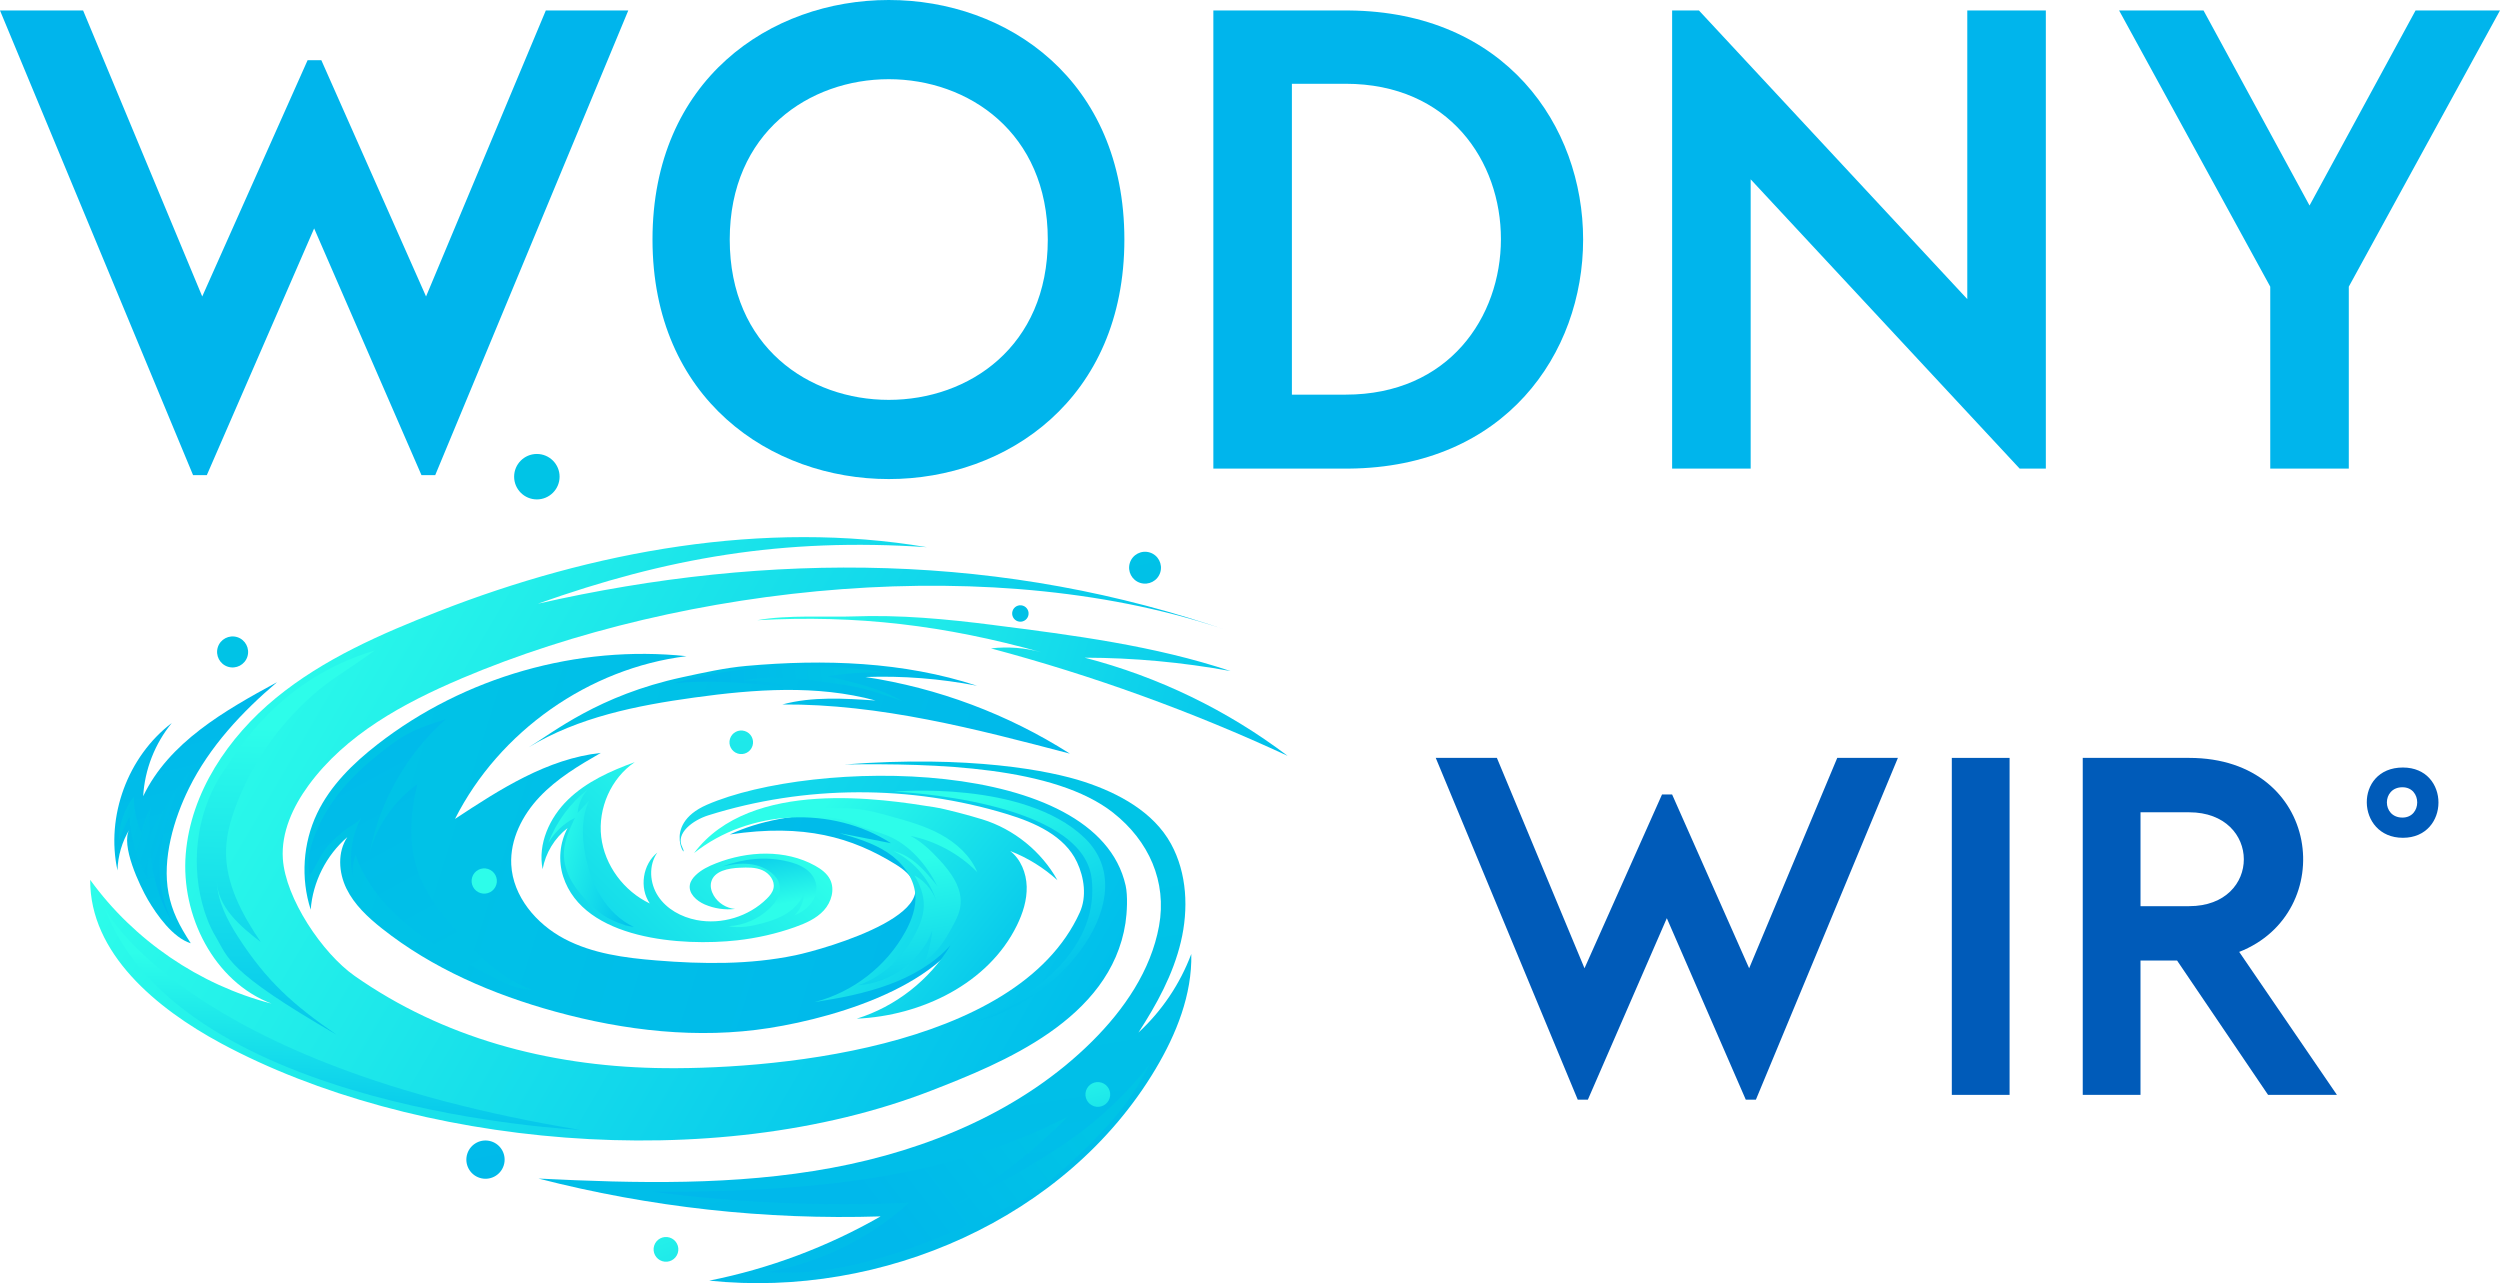 <?xml version="1.0" encoding="UTF-8"?>
<svg id="Layer_2" data-name="Layer 2" xmlns="http://www.w3.org/2000/svg" xmlns:xlink="http://www.w3.org/1999/xlink" viewBox="0 0 1085.67 557.24">
  <defs>
    <style>
      .cls-1 {
        fill: url(#linear-gradient);
      }

      .cls-2 {
        fill: url(#_Áåçûìÿííûé_ãðàäèåíò_2);
      }

      .cls-3 {
        fill: #005bb9;
      }

      .cls-4 {
        fill: url(#_Áåçûìÿííûé_ãðàäèåíò_2-13);
      }

      .cls-5 {
        fill: url(#_Áåçûìÿííûé_ãðàäèåíò_2-11);
      }

      .cls-6 {
        fill: url(#_Áåçûìÿííûé_ãðàäèåíò_2-10);
      }

      .cls-7 {
        fill: url(#_Áåçûìÿííûé_ãðàäèåíò_2-12);
      }

      .cls-8 {
        fill: url(#linear-gradient-8);
      }

      .cls-9 {
        fill: url(#linear-gradient-9);
      }

      .cls-10 {
        fill: url(#linear-gradient-3);
      }

      .cls-11 {
        fill: url(#linear-gradient-4);
      }

      .cls-12 {
        fill: url(#linear-gradient-2);
      }

      .cls-13 {
        fill: url(#linear-gradient-6);
      }

      .cls-14 {
        fill: url(#linear-gradient-7);
      }

      .cls-15 {
        fill: url(#linear-gradient-5);
      }

      .cls-16 {
        fill: url(#_Áåçûìÿííûé_ãðàäèåíò_2-7);
      }

      .cls-17 {
        fill: url(#_Áåçûìÿííûé_ãðàäèåíò_2-6);
      }

      .cls-18 {
        fill: url(#_Áåçûìÿííûé_ãðàäèåíò_2-8);
      }

      .cls-19 {
        fill: url(#_Áåçûìÿííûé_ãðàäèåíò_2-2);
      }

      .cls-20 {
        fill: url(#_Áåçûìÿííûé_ãðàäèåíò_2-9);
      }

      .cls-21 {
        fill: url(#_Áåçûìÿííûé_ãðàäèåíò_2-4);
      }

      .cls-22 {
        fill: url(#_Áåçûìÿííûé_ãðàäèåíò_2-5);
      }

      .cls-23 {
        fill: url(#_Áåçûìÿííûé_ãðàäèåíò_2-3);
      }

      .cls-24 {
        fill: url(#linear-gradient-14);
      }

      .cls-25 {
        fill: url(#linear-gradient-18);
      }

      .cls-26 {
        fill: url(#linear-gradient-15);
      }

      .cls-27 {
        fill: url(#linear-gradient-19);
      }

      .cls-28 {
        fill: url(#linear-gradient-16);
      }

      .cls-29 {
        fill: url(#linear-gradient-17);
      }

      .cls-30 {
        fill: url(#linear-gradient-13);
      }

      .cls-31 {
        fill: url(#linear-gradient-12);
      }

      .cls-32 {
        fill: url(#linear-gradient-10);
      }

      .cls-33 {
        fill: url(#linear-gradient-11);
      }
    </style>
    <linearGradient id="linear-gradient" x1="-535.3" y1="1652.08" x2="-133.8" y2="1652.08" gradientTransform="translate(1415.68 -906.03) rotate(30.4)" gradientUnits="userSpaceOnUse">
      <stop offset="0" stop-color="#2dfdea"/>
      <stop offset="1" stop-color="#00bfeb"/>
    </linearGradient>
    <linearGradient id="_Áåçûìÿííûé_ãðàäèåíò_2" data-name="Áåçûìÿííûé ãðàäèåíò 2" x1="-121.61" y1="912.06" x2="-9.84" y2="1138.36" gradientTransform="translate(752.38 -457.87) rotate(17.45)" gradientUnits="userSpaceOnUse">
      <stop offset="0" stop-color="#00c4e6"/>
      <stop offset="1" stop-color="#00b8eb"/>
    </linearGradient>
    <linearGradient id="_Áåçûìÿííûé_ãðàäèåíò_2-2" data-name="Áåçûìÿííûé ãðàäèåíò 2" x1="-343.63" y1="927.14" x2="-58.19" y2="927.14" xlink:href="#_Áåçûìÿííûé_ãðàäèåíò_2"/>
    <linearGradient id="linear-gradient-2" x1="-138.95" y1="900.71" x2="-24.75" y2="946.49" gradientTransform="translate(752.38 -457.87) rotate(17.45)" xlink:href="#linear-gradient"/>
    <linearGradient id="linear-gradient-3" x1="-166.02" y1="897.54" x2="-232.15" y2="1025.66" gradientTransform="translate(752.38 -457.87) rotate(17.45)" xlink:href="#linear-gradient"/>
    <linearGradient id="_Áåçûìÿííûé_ãðàäèåíò_2-3" data-name="Áåçûìÿííûé ãðàäèåíò 2" x1="-264.08" y1="861.25" x2="-39.02" y2="861.25" xlink:href="#_Áåçûìÿííûé_ãðàäèåíò_2"/>
    <linearGradient id="_Áåçûìÿííûé_ãðàäèåíò_2-4" data-name="Áåçûìÿííûé ãðàäèåíò 2" x1="-361.88" y1="1016.86" x2="-416.25" y2="927.75" xlink:href="#_Áåçûìÿííûé_ãðàäèåíò_2"/>
    <linearGradient id="linear-gradient-4" x1="-185.9" y1="800.46" x2="51.46" y2="800.46" gradientTransform="translate(752.38 -457.87) rotate(17.45)" xlink:href="#linear-gradient"/>
    <linearGradient id="_Áåçûìÿííûé_ãðàäèåíò_2-5" data-name="Áåçûìÿííûé ãðàäèåíò 2" x1="-232.99" y1="1027.53" x2="-364.39" y2="900.66" xlink:href="#_Áåçûìÿííûé_ãðàäèåíò_2"/>
    <linearGradient id="_Áåçûìÿííûé_ãðàäèåíò_2-6" data-name="Áåçûìÿííûé ãðàäèåíò 2" x1="-17.1" y1="963.26" x2="-72.14" y2="1041.58" xlink:href="#_Áåçûìÿííûé_ãðàäèåíò_2"/>
    <linearGradient id="_Áåçûìÿííûé_ãðàäèåíò_2-7" data-name="Áåçûìÿííûé ãðàäèåíò 2" x1="-423.12" y1="987.06" x2="-388.61" y2="987.06" xlink:href="#_Áåçûìÿííûé_ãðàäèåíò_2"/>
    <linearGradient id="_Áåçûìÿííûé_ãðàäèåíò_2-8" data-name="Áåçûìÿííûé ãðàäèåíò 2" x1="-137.61" y1="834.15" x2="-200.29" y2="858.51" xlink:href="#_Áåçûìÿííûé_ãðàäèåíò_2"/>
    <linearGradient id="linear-gradient-5" x1="-111.65" y1="910.69" x2="-77.67" y2="977.14" gradientTransform="translate(752.38 -457.87) rotate(17.45)" xlink:href="#linear-gradient"/>
    <linearGradient id="linear-gradient-6" x1="-142.48" y1="937.05" x2="-156.73" y2="910.12" gradientTransform="translate(752.38 -457.87) rotate(17.45)" xlink:href="#linear-gradient"/>
    <linearGradient id="linear-gradient-7" x1="-366.79" y1="926.78" x2="-326.36" y2="1073.81" gradientTransform="translate(752.38 -457.87) rotate(17.45)" xlink:href="#linear-gradient"/>
    <linearGradient id="linear-gradient-8" x1="-312.58" y1="1015.39" x2="-291.21" y2="1093.11" gradientTransform="translate(752.38 -457.87) rotate(17.45)" xlink:href="#linear-gradient"/>
    <linearGradient id="linear-gradient-9" x1="-75.37" y1="869.78" x2="-10.43" y2="934.73" gradientTransform="translate(752.38 -457.87) rotate(17.45)" xlink:href="#linear-gradient"/>
    <linearGradient id="linear-gradient-10" x1="-243.44" y1="938.52" x2="-196.42" y2="938.52" gradientTransform="translate(752.38 -457.87) rotate(17.45)" xlink:href="#linear-gradient"/>
    <linearGradient id="_Áåçûìÿííûé_ãðàäèåíò_2-9" data-name="Áåçûìÿííûé ãðàäèåíò 2" x1="-287.15" y1="806.04" x2="-125.33" y2="1102.02" xlink:href="#_Áåçûìÿííûé_ãðàäèåíò_2"/>
    <linearGradient id="_Áåçûìÿííûé_ãðàäèåíò_2-10" data-name="Áåçûìÿííûé ãðàäèåíò 2" x1="-413.85" y1="875.31" x2="-252.04" y2="1171.28" xlink:href="#_Áåçûìÿííûé_ãðàäèåíò_2"/>
    <linearGradient id="linear-gradient-11" x1="-262.63" y1="969.47" x2="-209.02" y2="1082.74" gradientTransform="translate(752.38 -457.87) rotate(17.45)" xlink:href="#linear-gradient"/>
    <linearGradient id="_Áåçûìÿííûé_ãðàäèåíò_2-11" data-name="Áåçûìÿííûé ãðàäèåíò 2" x1="-356.94" y1="844.19" x2="-195.13" y2="1140.17" gradientTransform="translate(1291.31 727.59) rotate(89.78)" xlink:href="#_Áåçûìÿííûé_ãðàäèåíò_2"/>
    <linearGradient id="linear-gradient-12" x1="-158.09" y1="1072.31" x2="-94.87" y2="1153.6" gradientTransform="translate(752.38 -457.87) rotate(17.45)" xlink:href="#linear-gradient"/>
    <linearGradient id="linear-gradient-13" x1="6.23" y1="956.24" x2="43.23" y2="1013.63" gradientTransform="translate(752.38 -457.87) rotate(17.45)" xlink:href="#linear-gradient"/>
    <linearGradient id="linear-gradient-14" x1="-230.43" y1="775.03" x2="-68.61" y2="1071.01" gradientTransform="translate(752.38 -457.87) rotate(17.45)" xlink:href="#linear-gradient"/>
    <linearGradient id="_Áåçûìÿííûé_ãðàäèåíò_2-12" data-name="Áåçûìÿííûé ãðàäèåíò 2" x1="-66.57" y1="685.44" x2="95.25" y2="981.43" xlink:href="#_Áåçûìÿííûé_ãðàäèåíò_2"/>
    <linearGradient id="_Áåçûìÿííûé_ãðàäèåíò_2-13" data-name="Áåçûìÿííûé ãðàäèåíò 2" x1="-116.56" y1="712.77" x2="45.26" y2="1008.76" gradientTransform="translate(1226.94 343.14) rotate(89.92)" xlink:href="#_Áåçûìÿííûé_ãðàäèåíò_2"/>
    <linearGradient id="linear-gradient-15" x1="-18.18" y1="105.44" x2="1095.42" y2="105.44" gradientUnits="userSpaceOnUse">
      <stop offset="0" stop-color="#00b5ec"/>
      <stop offset=".97" stop-color="#00b5ec"/>
    </linearGradient>
    <linearGradient id="linear-gradient-16" x1="-18.18" y1="104.02" x2="1095.42" y2="104.02" xlink:href="#linear-gradient-15"/>
    <linearGradient id="linear-gradient-17" x1="-18.18" y1="104.02" y2="104.02" xlink:href="#linear-gradient-15"/>
    <linearGradient id="linear-gradient-18" x1="-18.18" y1="104.02" x2="1095.42" y2="104.02" xlink:href="#linear-gradient-15"/>
    <linearGradient id="linear-gradient-19" x1="-18.18" y1="104.02" x2="1095.42" y2="104.02" xlink:href="#linear-gradient-15"/>
  </defs>
  <g id="OBJECTS">
    <g>
      <g>
        <path class="cls-1" d="m200.35,294.67c-25.18,10.68-50.27,24.35-66.4,46.43-6.77,9.27-11.87,20.39-11.12,31.84,1.14,17.18,17.12,41.02,31.22,50.9,38.29,26.84,83.71,38.9,130.46,39.96,46.75,1.07,157.01-7.16,184.4-67.54,3.11-6.86,1.94-15.17-1.2-21.86-5.37-11.43-18.21-17.13-30.28-20.83-42.03-12.85-87.96-12.67-129.89.52-6.48,2.04-14.35,7.7-11.27,13.75,3.57,7.56-10.06-9.31,10.73-18.36,46.21-20.11,169.22-21.21,181.83,35.09.98,4.38.61,11.76-.07,16.25-6.43,42.02-53.8,60.89-83.94,72.65-95.73,37.35-226.01,24.25-308.86-20.4-28.07-15.13-56.97-39.09-56.79-70.98,19.01,26.27,47.38,45.63,78.77,53.76-25.05-9.53-39.48-38.29-37.28-65,2.2-26.71,18.44-50.75,39.16-67.74,20.72-16.99,45.71-27.85,70.66-37.62,66.79-26.13,141.34-39.83,212.05-27.86-62.69-4.24-113.24,4.75-168.95,24.55,101.24-23.02,202.72-22.14,300.75,12.07-100.84-35.2-237.07-20.7-333.96,20.4Z"/>
        <path class="cls-2" d="m483.48,353c15.41,12.16,23.36,29.84,19.85,49.15-3.51,19.31-15.18,36.3-29.11,50.13-30.19,29.98-71.28,47.15-113.11,54.9-41.83,7.75-84.76,6.73-127.26,4.63,48.41,12.47,98.6,18.02,148.57,16.43-23.09,13.23-48.33,22.7-74.43,27.9,75.08,7.86,155.15-26.99,193.79-91.85,9.06-15.2,15.95-32.33,15.56-50.02-4.86,12.97-12.79,24.77-22.97,34.15,7.94-12.22,15.07-25.23,18.44-39.41,3.38-14.18,2.71-29.75-4.28-42.54-7.56-13.83-22.72-22.03-37.7-26.95-14.97-4.92-49.64-11.65-104-7.54,39.48-.52,91.07.83,116.65,21.01Z"/>
        <path class="cls-19" d="m345.23,414.88c-19.71,4.09-40.07,3.84-60.14,2.21-13.76-1.11-27.83-2.96-40.04-9.42-12.21-6.46-22.33-18.42-23.03-32.21-.55-10.92,4.83-21.49,12.35-29.43,7.52-7.94,17.06-13.64,26.55-19.07-23.27,2.54-43.79,15.79-63.33,28.68,19.23-38.08,58.2-65.48,100.54-70.68-47.37-5.01-96.48,8.99-134.1,38.22-10.62,8.25-20.54,17.93-26.33,30.06-6.16,12.91-7.17,28.19-2.77,41.8.9-12.04,6.75-23.63,15.9-31.5-4.33,6.48-3.8,15.33-.38,22.34,3.42,7.01,9.31,12.48,15.42,17.33,21.94,17.39,48.22,28.66,75.21,36.09,30.2,8.31,62.04,12.01,92.99,7.14,30.94-4.86,82.23-20.35,89.52-53.06,2.63-11.82-6.58-22.98-17.11-28.96-24.89-14.14-64.2-13.85-89.56-2.03,32.4-4.85,53.04,1.27,72.01,12.97,31.08,19.18-30.76,36.84-43.71,39.53Z"/>
        <path class="cls-12" d="m405.56,350.5c5.28.83,15.93,3.76,21.04,5.33,13.71,4.23,25.65,13.91,32.62,26.44-5.97-5.45-12.97-9.78-20.5-12.7,4.6,3.61,6.98,9.58,7.14,15.43.16,5.85-1.67,11.6-4.25,16.86-12.39,25.29-41.42,39.27-69.56,40.52,16.83-5.22,31.61-16.77,40.73-31.85-14.69,16.05-37.52,21.41-59.04,24.64,16.59-4.22,31.24-15.58,39.45-30.61,2.71-4.97,4.78-10.55,4.29-16.19-.66-7.5-5.81-14.01-12.09-18.16-6.28-4.15-13.63-6.31-20.85-8.41,7.47,1.46,14.93,2.92,22.4,4.38-25.63-16.47-61.66-14.68-85.52,4.27,24.62-32.81,82.65-23.33,104.14-19.94Z"/>
        <path class="cls-10" d="m345.28,402.59c4.59-1.63,9.22-3.66,12.5-7.25,3.28-3.59,4.88-9.12,2.67-13.46-1.35-2.64-3.87-4.48-6.46-5.92-12.96-7.2-29.23-6.46-43.03-1.06-3.2,1.25-6.38,2.78-8.85,5.17-1.19,1.14-2.23,2.54-2.52,4.16-.67,3.8,2.91,7.01,6.44,8.54,4.13,1.79,8.73,2.47,13.2,1.96-3.8-.31-7.38-2.57-9.3-5.86-1.02-1.75-1.59-3.87-1.08-5.84,1.23-4.84,7.48-6,12.47-6.2,3.3-.14,6.74-.25,9.77,1.08,3.03,1.33,5.5,4.55,4.83,7.79-.37,1.81-1.62,3.3-2.93,4.59-7.85,7.77-19.64,11.35-30.49,9.25-6.6-1.28-12.98-4.73-16.69-10.34-3.71-5.61-4.23-13.49-.33-18.96-6.41,5.11-7.93,15.36-3.28,22.12-11.27-5.34-19.65-16.57-21.11-28.95-1.46-12.38,4.25-25.46,14.57-32.44-10.5,3.82-20.98,8.51-28.99,16.3-8.01,7.79-13.2,19.23-11.02,30.19,1.25-7.02,5.2-13.53,10.85-17.88-3.44,6.38-4.15,14.18-1.92,21.08,8.93,27.6,51.88,30.32,75.5,27.7,8.58-.95,17.06-2.87,25.2-5.76Z"/>
        <path class="cls-23" d="m296.27,294.11c9.26-2,18.5-4.09,27.94-4.93,33.59-3,68.05-1.9,100.09,8.62-15.95-3.09-32.25-4.37-48.48-3.8,31.49,4.75,61.95,16.17,88.8,33.29-40.97-10.77-82.52-21.62-124.89-21.36,13.11-3.52,26.95-2.63,40.49-1.72-25.49-6.92-52.52-4.9-78.68-1.29-25,3.45-50.43,8.52-71.99,21.64,10.86-6.6,30.38-22.59,66.72-30.45Z"/>
        <path class="cls-21" d="m82.05,342.33c8.91-18.02,22.93-33.07,38.25-46.08-22.77,12.35-46.95,26.14-58.12,49.52.66-11.56,5.09-22.88,12.45-31.82-19.14,14.52-28.74,40.57-23.61,64.04.16-6.29,1.99-12.53,5.26-17.9-4.11,6.75,4.55,24.83,7.93,30.61,3.88,6.64,10.93,16.59,18.64,18.93-5.09-7.78-8.19-14.02-9.66-21.72-2.85-14.88,2.31-32.34,8.86-45.57Z"/>
        <path class="cls-11" d="m431.45,271.44c34.74,4.43,69.74,8.92,102.97,19.99-20.89-3.83-42.13-5.78-63.37-5.82,31.8,8.21,61.94,22.79,88.11,42.63-41.48-19.26-84.64-34.89-128.83-46.66,7.34-.86,14.85-.28,21.97,1.7-41.9-11.68-79.96-16.35-123.45-13.94,13.08-2.42,30.66-1.23,41.39-1.64,20.61-.78,40.78,1.13,61.21,3.73Z"/>
        <path class="cls-22" d="m144.1,348.72c5.98-8.86,13.94-16.21,22.36-22.79,3.37-2.63,6.83-5.16,10.59-7.19,5.21-2.81,10.89-4.62,16.53-6.41-16.79,14.91-28.54,35.41-32.93,57.43,3.36-11.66,10.74-22.13,20.59-29.21-3.15,12.65-4.01,26.28.44,38.54,3.46,9.52,9.89,17.65,16.57,25.26,9.29,10.6,19.77,20.91,33.07,25.57-6.83-.12-13.16-3.38-19.2-6.57-11.74-6.18-23.56-12.42-33.95-20.68-10.38-8.26-19.36-18.78-23.74-31.3-1.2,3.04-1.57,6.39-1.08,9.62-2-8.72-.68-18.16,3.62-26-1.08,1.96-5.39,4.01-7.18,5.47-2.64,2.17-5.2,4.45-7.47,7-3.41,3.83-4.86,8.72-7.75,12.55-2.76-9.65,4.41-23.74,9.51-31.29Z"/>
        <path class="cls-17" d="m459.22,498.75c-14.29,9.36-29.31,17.6-44.89,24.61,18.08-10.57,34.75-23.55,49.43-38.5-54.67,28.51-118.52,32.86-180.17,32.68,36.84,4.85,74.12,6.44,111.24,4.75-17.12,15.55-38.71,26.12-61.49,30.12,33.91,2.44,66.74-11.08,97.7-25.12,5.65-2.56,11.31-5.16,16.56-8.48,5.7-3.6,10.84-8,15.83-12.53,13.73-12.51,27.54-26.64,35.49-43.68-11.37,14.43-24.27,26.04-39.7,36.15Z"/>
        <path class="cls-16" d="m65.44,363.18c-.71-4.09-.71-8.29-.02-12.38-1.92,3.38-3.27,7.09-3.96,10.92-2.18-4.95-3.33-10.36-3.36-15.77-4.24,5.52-6.58,12.47-6.55,19.43,1.28-3.65,2.84-7.2,4.66-10.61.55,9.47,3.31,18.8,7.99,27.05-.4-4.93,0-9.93,1.16-14.74.15,11.83,3.53,23.6,9.68,33.71-5.79-10.99-7.07-24.07-4.65-36.26,1.34-6.78,3.78-13.31,7-19.41,2.73-5.18,6.48-9.55,9.5-14.48-3.73,2.73-6.83,7.19-9.48,10.94-2.38,3.37-4.58,6.86-6.58,10.47-1.23,2.22-5.83,8.61-5.39,11.13Z"/>
        <path class="cls-18" d="m292.8,296.72c17.99-1.81,36.11.26,54.07,2.32-7.73-2.29-15.78-3.5-23.84-3.57,11.88-2.37,24.15-.75,36.16.87,4.34.59,8.69,1.18,12.97,2.11,6.79,1.48,13.36,3.82,19.91,6.15-10.02-5.74-21.48-8.37-32.75-10.92,8.33-1.35,16.8-1.87,25.23-1.57-11.54-2.15-28.48-2.9-34.48-2.97-12.32-.14-24.65.84-36.79,2.93-6.9,1.19-13.74,2.73-20.47,4.63Z"/>
        <path class="cls-15" d="m360.31,351.01c4.29-.06,8.59-.12,12.84.41,4.45.55,8.79,1.75,13.11,2.94,7.56,2.08,15.19,4.19,22.08,7.92,6.89,3.73,13.08,9.27,16.09,16.51-7.84-7.98-18.09-13.55-29.05-15.8,4.82,2.51,8.81,6.33,12.5,10.31,5.18,5.58,10.21,12.52,9.21,20.07-.43,3.27-1.98,6.28-3.57,9.18-3.03,5.53-6.45,11.11-11.68,14.63,1.55-4.17,2.57-8.53,3.01-12.96-5.04,13.17-18.21,22.81-32.28,23.66,10.97-3.63,19.75-12.42,25.07-22.67,1.92-3.69,3.46-7.69,3.54-11.85.1-4.66-1.65-9.19-4.08-13.17,5.36,2.81,9.29,8.19,10.34,14.14-2.27-10.58-9.61-19.95-19.34-24.68,7.99,1.89,13.75,8.66,18.91,15.05-4.74-9.24-11.85-17.7-21.42-21.75-3.57-1.51-7.39-2.37-11.03-3.71-2.8-1.03-5.5-2.34-8.37-3.14-3.2-.89-6.55-1.13-9.88-1.27-12.88-.56-26.03.22-38.13,4.67,5.94-2.18,11.52-5.32,17.77-6.79,7.84-1.84,16.33-1.58,24.33-1.69Z"/>
        <path class="cls-13" d="m342.33,374.17c2.56.63,5.1,1.51,7.28,2.99,2.18,1.48,3.99,3.63,4.66,6.18.78,2.97-.08,6.23-1.88,8.72-1.8,2.49-4.46,4.26-7.3,5.43,2.6-2.63,4.09-6.31,4.07-10.01-1.14,3.78-3.95,6.89-7.25,9.04-3.31,2.15-7.1,3.42-10.91,4.45-4.78,1.29-9.81,2.22-14.67,1.25,6.58-.33,13.01-3.09,17.78-7.64,1.6-1.53,3.04-3.29,3.86-5.34s.99-4.44.09-6.47c-.43-.98-1.09-1.84-1.84-2.61-2.78-2.88-6.72-4.46-10.7-4.92-3.97-.48-7.95.16-11.81,1.06,9.22-3.45,18.97-4.52,28.62-2.13Z"/>
        <path class="cls-14" d="m102.55,349.7c-2.31,6.11-4.14,12.49-4.37,19.01-.53,14.61,6.87,28.29,15.06,40.39-8.98-6.87-18.81-15.3-19.08-26.6.26,8.82,4.48,17.02,9.26,24.43,12.48,19.32,23.9,29.39,42.67,42.38-48.07-27.75-46.98-33.49-52.43-42.57-2.63-4.38-4.46-9.2-5.78-14.13-5.33-19.96-1.89-42.31,10.12-59.12,4.56-6.38,22.7-38.54,64.73-50.99-14.32,10.27-18.75,12.13-27.11,19.52-14.63,12.93-26.16,29.4-33.07,47.67Z"/>
        <path class="cls-8" d="m45.58,394.67s34.47,67.65,206.25,95.99c0,0-172.74-7.87-206.25-95.99Z"/>
        <path class="cls-9" d="m388.26,343.78s56.42-5.17,82.74,20.09c26.19,25.14-9.82,71.08-47.7,79.96,0,0,55.35-20.53,50.79-62.09-3.8-34.65-85.83-37.96-85.83-37.96Z"/>
        <path class="cls-32" d="m275.26,402.58c-5.94-2.83-10.82-7.64-14.29-13.22-3.48-5.59-5.61-11.93-6.84-18.39-1.49-7.8-1.65-16.19,1.76-23.36-1.68,1.82-3.36,3.63-5.04,5.45.25-3.87,1.93-7.63,4.64-10.41-7.82,6.01-13.91,14.24-17.38,23.48,2.67-4.69,6.75-8.57,11.58-10.98-2.3,4.83-4.64,9.83-4.81,15.17-.29,9.01,5.64,17.05,12.25,23.18,1.53,1.42,3.12,2.79,4.86,3.95,4.15,2.76,9,4.23,13.77,5.66-1.55-.47-3.1-.93-4.65-1.4"/>
        <circle class="cls-20" cx="233.14" cy="207.01" r="9.87"/>
        <path class="cls-6" d="m107.44,285.14c-1.12,3.55-4.9,5.52-8.45,4.41-3.55-1.12-5.52-4.9-4.41-8.45s4.9-5.52,8.45-4.41c3.55,1.12,5.52,4.9,4.41,8.45Z"/>
        <path class="cls-33" d="m215.52,384.24c-.91,2.89-3.99,4.49-6.88,3.59-2.89-.91-4.49-3.99-3.59-6.88s3.99-4.5,6.88-3.59c2.89.91,4.5,3.99,3.59,6.88Z"/>
        <circle class="cls-5" cx="210.83" cy="503.56" r="8.31" transform="translate(-332.97 551.53) rotate(-72.32)"/>
        <path class="cls-31" d="m294.34,544.17c-.89,2.83-3.91,4.41-6.74,3.52-2.83-.89-4.41-3.91-3.52-6.74.89-2.83,3.91-4.41,6.74-3.52s4.41,3.91,3.52,6.74Z"/>
        <path class="cls-30" d="m481.88,476.9c-.89,2.83-3.91,4.41-6.74,3.52s-4.41-3.91-3.52-6.74c.89-2.83,3.91-4.41,6.74-3.52,2.83.89,4.41,3.91,3.52,6.74Z"/>
        <path class="cls-24" d="m326.79,323.89c-.85,2.7-3.72,4.2-6.42,3.35s-4.2-3.72-3.35-6.42c.85-2.7,3.72-4.2,6.42-3.35,2.7.85,4.2,3.72,3.35,6.42Z"/>
        <path class="cls-7" d="m503.86,248.61c-1.15,3.65-5.03,5.67-8.68,4.53-3.65-1.15-5.67-5.03-4.53-8.68,1.15-3.65,5.03-5.67,8.68-4.53,3.65,1.15,5.67,5.03,4.53,8.68Z"/>
        <circle class="cls-4" cx="443.12" cy="266.43" r="3.57" transform="translate(55.59 608.71) rotate(-72.47)"/>
      </g>
      <g>
        <path class="cls-26" d="m0,4.55h36.09l51.73,124.2,45.76-102.6h5.97l45.47,102.6L237.03,4.55h35.81l-83.84,201.79h-5.97l-46.61-107.15-46.61,107.15h-5.97L0,4.55Z"/>
        <path class="cls-28" d="m283.36,104.02C283.36,34.67,334.52,0,385.96,0s102.32,34.67,102.32,104.02-51.16,104.02-102.32,104.02-102.6-34.67-102.6-104.02Zm33.54,0c0,46.61,34.39,69.63,69.06,69.63s69.06-23.02,69.06-69.63-34.67-69.63-69.06-69.63-69.06,23.02-69.06,69.63Z"/>
        <path class="cls-29" d="m526.92,4.55h58.83c67.93.57,101.75,50.02,101.75,99.48s-33.82,98.91-101.75,99.47h-58.83V4.55Zm34.11,31.83v135h23.31c89.81,0,90.1-135,0-135h-23.31Z"/>
        <path class="cls-25" d="m737.8,4.55l116.53,125.34V4.55h34.11v198.95h-11.37l-116.81-125.62v125.62h-34.11V4.55h11.65Z"/>
        <path class="cls-27" d="m956.92,4.55l46.04,84.7,46.04-84.7h36.66l-65.65,119.94v79.01h-34.11v-79.01L920.26,4.55h36.66Z"/>
      </g>
      <g>
        <path class="cls-3" d="m623.5,329.13h26.55l38.05,91.36,33.66-75.47h4.39l33.45,75.47,38.26-91.36h26.34l-61.67,148.43h-4.39l-34.29-78.82-34.29,78.82h-4.39l-61.67-148.43Z"/>
        <path class="cls-3" d="m847.61,329.13h25.09v146.34h-25.09v-146.34Z"/>
        <path class="cls-3" d="m904.47,475.47v-146.34h46.2c57.7,0,65.02,67.32,21.74,84.25l42.44,62.09h-29.9l-39.51-58.33h-15.89v58.33h-25.09Zm25.09-122.72v40.77h21.11c31.78,0,31.57-40.77,0-40.77h-21.11Z"/>
        <path class="cls-3" d="m1043.5,333.31c20.7,0,20.49,30.52,0,30.52s-21.32-30.52,0-30.52Zm-.21,21.74c8.57,0,8.57-13.17,0-13.17-8.99,0-8.99,13.17,0,13.17Z"/>
      </g>
    </g>
  </g>
</svg>